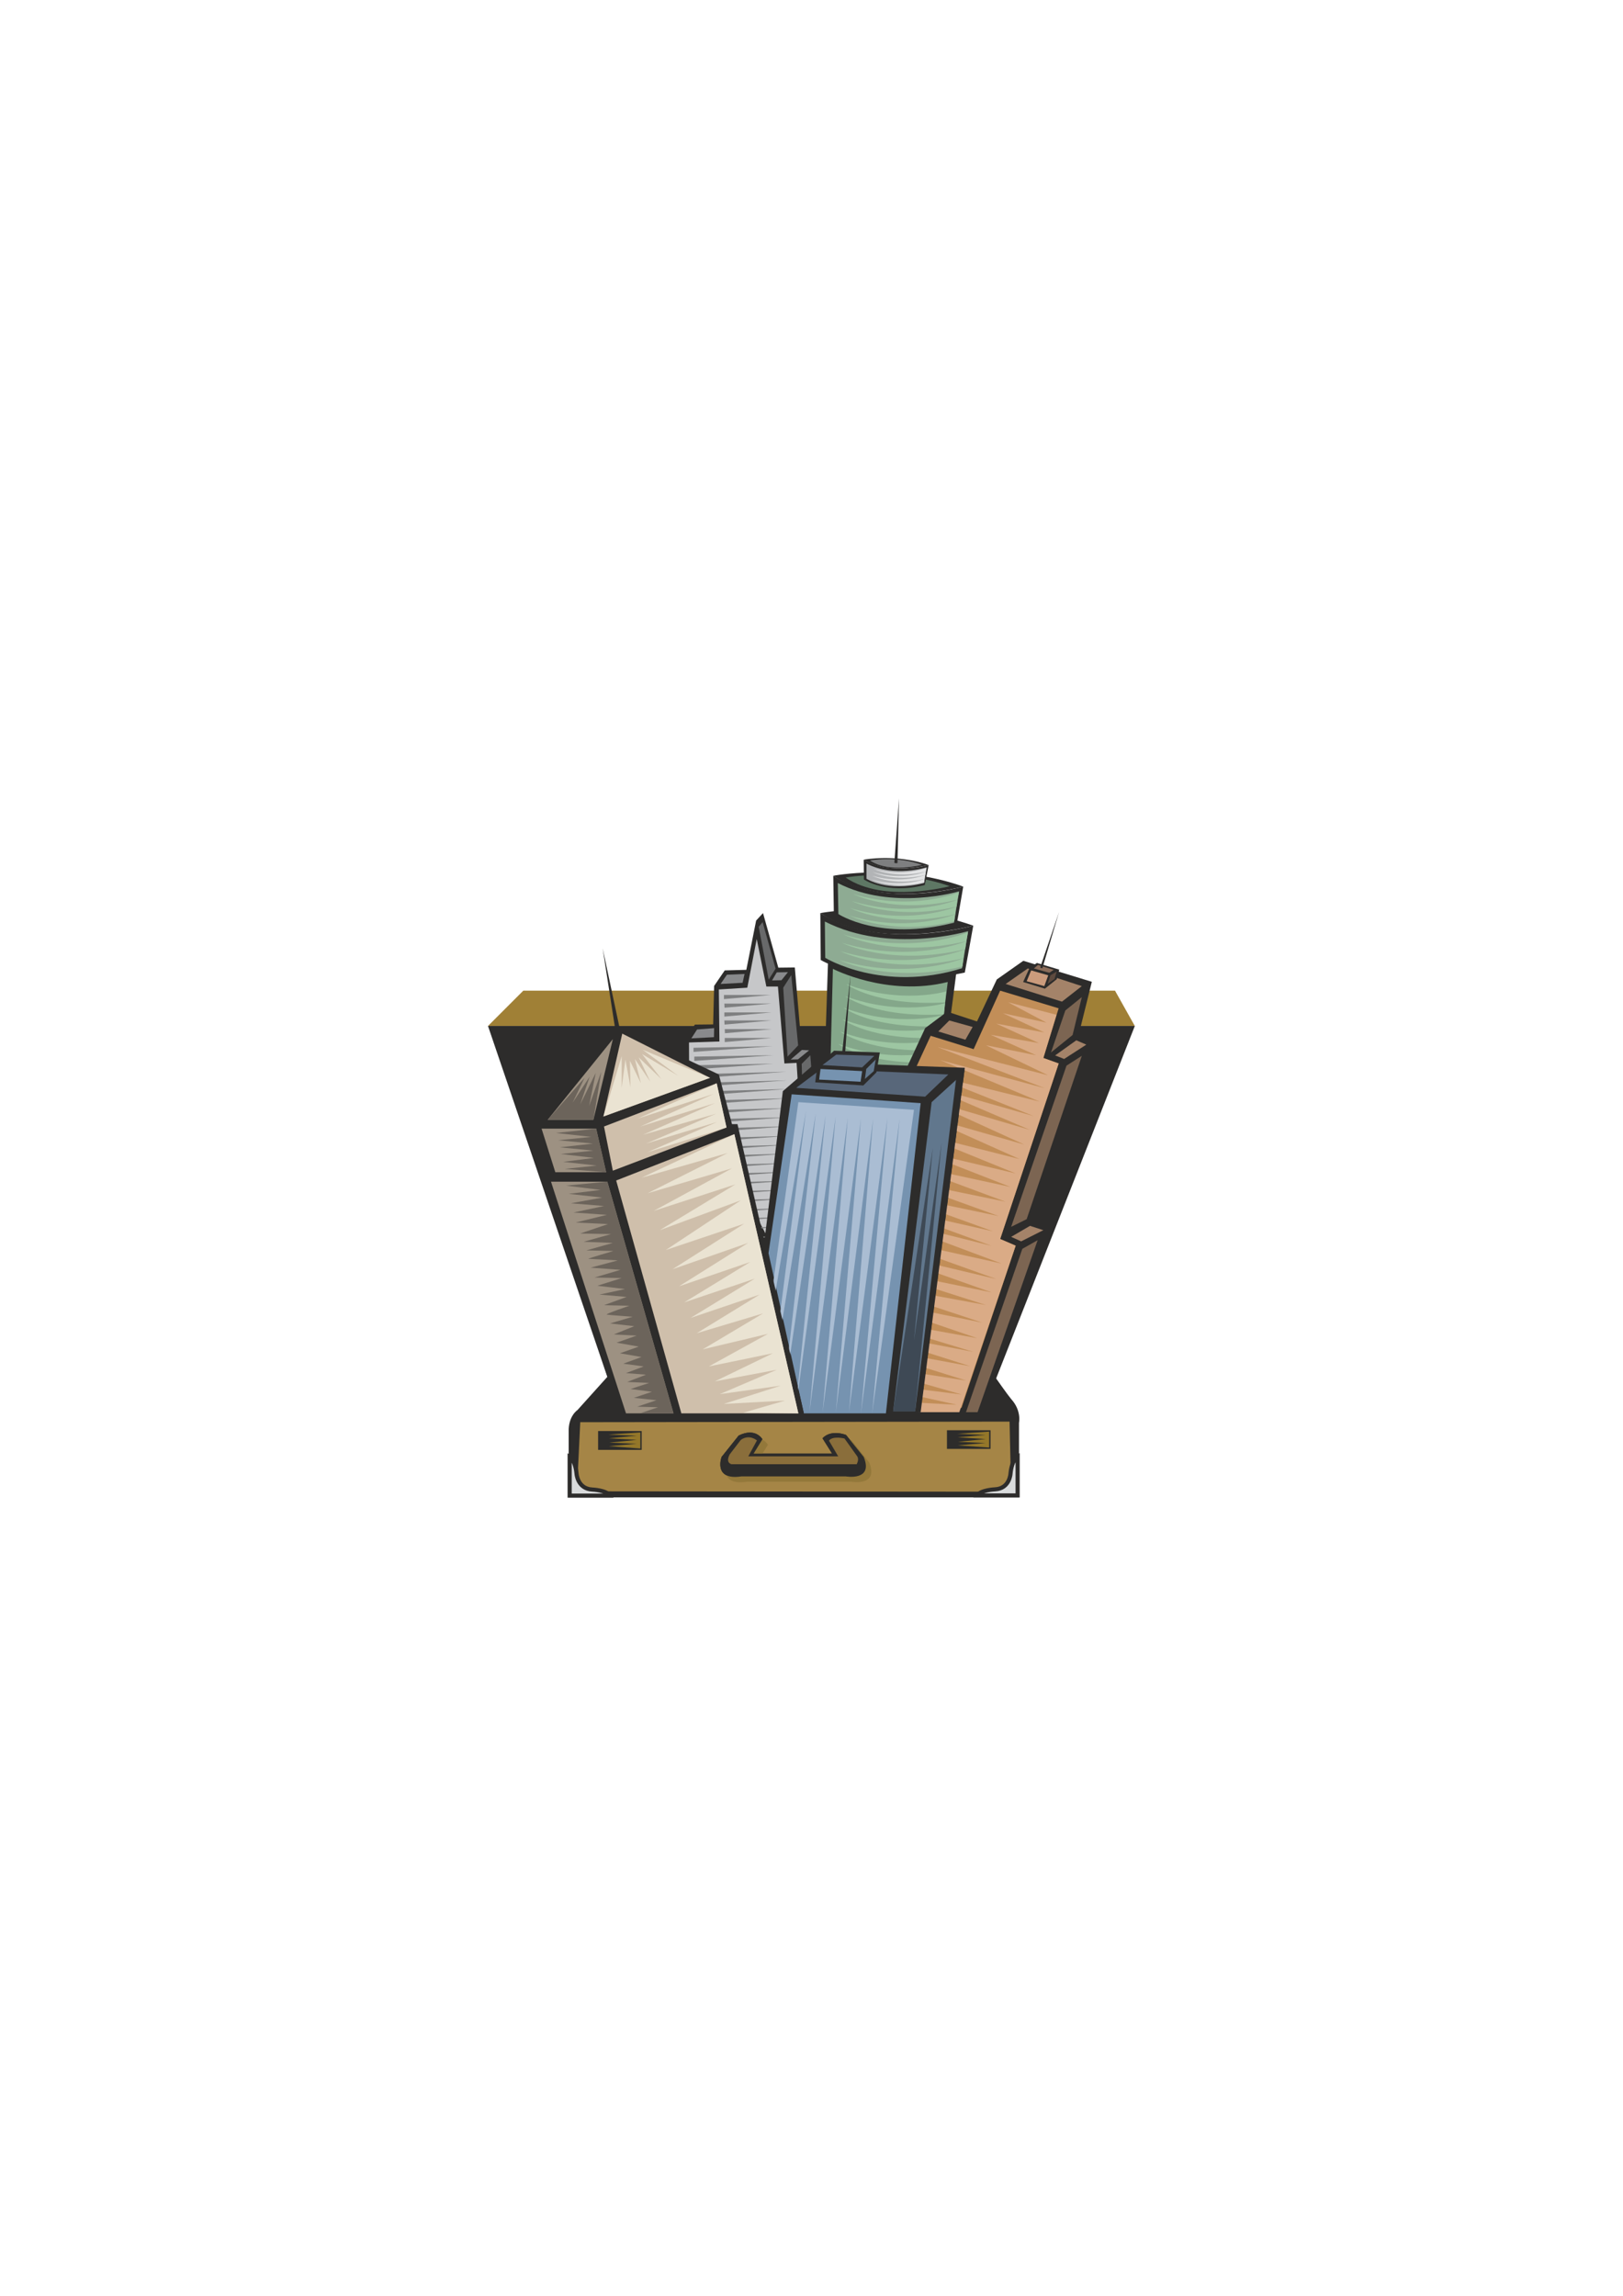 <?xml version="1.0" encoding="utf-8"?>
<!-- Created by UniConvertor 2.0rc4 (https://sk1project.net/) -->
<svg xmlns="http://www.w3.org/2000/svg" height="841.89pt" viewBox="0 0 595.276 841.89" width="595.276pt" version="1.1" xmlns:xlink="http://www.w3.org/1999/xlink" id="9350bfb0-f60a-11ea-850a-dcc15c148e23">

<g>
	<path style="fill:#a08036;" d="M 178.982,376.233 L 191.942,363.273 408.95,363.273 416.222,376.233 178.982,376.233 Z" />
	<path style="fill:#2d2c2b;" d="M 222.758,504.897 L 178.982,376.233 416.222,376.233 365.246,505.761 222.758,504.897 Z" />
	<path style="fill:#2d2c2b;" d="M 222.758,504.897 L 211.814,517.065 C 211.814,517.065 208.358,519.297 208.574,525.201 L 208.574,549.105 373.742,549.105 373.742,521.745 C 373.742,521.745 374.75,517.281 370.862,513.033 369.638,511.593 365.246,505.329 365.246,505.329 L 222.758,504.897 Z" />
	<g>
		<path style="fill:#2d2c2b;" d="M 251.198,398.913 L 250.982,381.489 254.87,375.729 261.566,375.657 261.926,361.545 265.814,355.857 273.734,355.641 277.334,337.569 279.854,334.833 285.47,354.849 291.518,354.777 293.966,383.433 297.998,383.433 298.43,393.585 287.342,405.321 285.974,462.417 251.198,398.913 Z" />
		<path style="fill:#c6c7c9;" d="M 252.782,398.337 L 252.71,382.281 263.87,381.921 263.654,362.841 274.094,362.193 277.55,344.337 281.078,361.761 285.326,361.761 287.702,389.985 292.166,389.769 292.814,399.849 287.342,405.321 285.974,462.417 252.782,398.337 Z" />
		<path style="fill:#898a8c;" d="M 255.662,377.529 L 253.574,380.769 261.854,380.337 261.926,377.025 255.662,377.529 Z" />
		<path style="fill:#898a8c;" d="M 266.606,357.441 L 264.302,360.825 272.366,360.393 273.086,357.153 266.606,357.441 Z" />
		<path style="fill:#898a8c;" d="M 284.894,356.577 L 283.166,359.529 286.622,359.457 288.998,356.505 284.894,356.577 Z" />
		<path style="fill:#68696a;" d="M 279.71,338.145 L 278.27,339.873 281.942,359.241 284.462,355.209 279.71,338.145 Z" />
		<path style="fill:#68696a;" d="M 290.222,357.585 L 287.27,362.193 288.854,387.465 292.742,383.361 290.222,357.585 Z" />
		<path style="fill:#68696a;" d="M 297.206,386.961 L 294.038,390.129 294.254,397.833 297.782,394.449 297.206,386.961 Z" />
		<path style="fill:#898a8c;" d="M 294.11,385.017 L 290.006,388.545 292.67,388.473 296.774,385.161 294.11,385.017 Z" />
		<path style="fill:#7e7f80;" d="M 265.526,364.857 L 282.806,364.857 265.526,366.369 265.526,364.857 Z" />
		<path style="fill:#7e7f80;" d="M 265.67,368.025 L 282.95,368.025 265.742,369.537 265.67,368.025 Z" />
		<path style="fill:#7e7f80;" d="M 265.67,371.265 L 282.95,371.265 265.67,372.777 265.67,371.265 Z" />
		<path style="fill:#7e7f80;" d="M 265.67,374.217 L 282.95,374.217 265.742,375.729 265.67,374.217 Z" />
		<path style="fill:#7e7f80;" d="M 265.814,377.385 L 283.094,377.385 265.886,378.897 265.814,377.385 Z" />
		<path style="fill:#7e7f80;" d="M 265.814,380.625 L 283.094,380.625 265.814,382.137 265.814,380.625 Z" />
		<path style="fill:#7e7f80;" d="M 254.366,384.225 L 283.382,383.649 254.366,385.737 254.366,384.225 Z" />
		<path style="fill:#7e7f80;" d="M 254.654,387.465 L 283.67,386.961 254.654,389.049 254.654,387.465 Z" />
		<path style="fill:#7e7f80;" d="M 254.654,390.633 L 283.67,390.057 254.726,392.145 254.654,390.633 Z" />
		<path style="fill:#7e7f80;" d="M 254.942,393.945 L 288.494,393.009 254.942,395.457 254.942,393.945 Z" />
		<path style="fill:#7e7f80;" d="M 255.086,397.113 L 288.638,396.177 255.086,398.625 255.086,397.113 Z" />
		<path style="fill:#7e7f80;" d="M 255.302,400.281 L 288.854,399.345 255.302,401.865 255.302,400.281 Z" />
		<path style="fill:#7e7f80;" d="M 255.374,403.665 L 288.926,402.729 255.374,405.177 255.374,403.665 Z" />
		<path style="fill:#7e7f80;" d="M 255.158,407.265 L 288.71,406.329 255.158,408.777 255.158,407.265 Z" />
		<path style="fill:#7e7f80;" d="M 255.158,410.577 L 288.71,409.713 255.23,412.161 255.158,410.577 Z" />
		<path style="fill:#7e7f80;" d="M 255.446,413.961 L 288.998,413.025 255.518,415.545 255.446,413.961 Z" />
		<path style="fill:#7e7f80;" d="M 255.23,417.489 L 288.782,416.553 255.23,419.001 255.23,417.489 Z" />
		<path style="fill:#7e7f80;" d="M 255.158,420.729 L 288.71,419.793 255.23,422.241 255.158,420.729 Z" />
		<path style="fill:#7e7f80;" d="M 255.302,423.969 L 288.854,423.033 255.302,425.481 255.302,423.969 Z" />
		<path style="fill:#7e7f80;" d="M 255.446,427.425 L 288.998,426.489 255.518,428.937 255.446,427.425 Z" />
		<path style="fill:#7e7f80;" d="M 255.446,430.665 L 288.926,429.729 255.446,432.249 255.446,430.665 Z" />
		<path style="fill:#7e7f80;" d="M 255.518,433.905 L 289.07,432.969 255.59,435.489 255.518,433.905 Z" />
		<path style="fill:#7e7f80;" d="M 255.518,437.217 L 289.07,436.281 255.518,438.729 255.518,437.217 Z" />
		<path style="fill:#7e7f80;" d="M 255.23,440.457 L 288.782,439.521 255.23,442.041 255.23,440.457 Z" />
		<path style="fill:#7e7f80;" d="M 255.158,443.985 L 288.71,443.049 255.23,445.497 255.158,443.985 Z" />
		<path style="fill:#7e7f80;" d="M 255.302,447.225 L 288.854,446.289 255.374,448.737 255.302,447.225 Z" />
		<path style="fill:#7e7f80;" d="M 255.086,450.681 L 288.638,449.745 255.086,452.193 255.086,450.681 Z" />
		<path style="fill:#7e7f80;" d="M 255.014,454.137 L 288.566,453.201 255.086,455.649 255.014,454.137 Z" />
	</g>
	<path style="fill:#2d2c2b;" d="M 279.638,527.793 C 279.638,527.793 277.19,523.329 270.926,526.425 L 264.662,534.273 C 264.662,534.273 261.422,542.985 271.934,541.401 L 310.238,541.401 C 310.238,541.401 320.462,543.201 316.79,534.273 L 310.31,526.209 C 310.31,526.209 304.91,523.977 301.67,527.433 L 305.198,533.049 276.398,533.049 279.638,527.793 Z" />
	<path style="fill:#a58546;" d="M 370.862,547.017 L 370.286,521.313 212.822,521.529 211.598,546.873 370.862,547.017 Z" />
	<path style="fill:#2d2c2b;" d="M 279.638,527.793 C 279.638,527.793 277.19,523.329 270.926,526.425 L 264.662,534.273 C 264.662,534.273 261.422,542.985 271.934,541.401 L 310.238,541.401 C 310.238,541.401 320.462,543.201 316.79,534.273 L 310.31,526.209 C 310.31,526.209 304.91,523.977 301.67,527.433 L 305.198,533.049 276.398,533.049 279.638,527.793 Z" />
	<path style="stroke:#2d2c2b;stroke-width:1.008;stroke-miterlimit:10.433;fill:#2d2c2b;" d="M 362.798,530.817 L 362.798,524.985 347.822,524.985 347.822,530.817 362.798,530.817 Z" />
	<path style="fill:#947729;" d="M 362.798,524.985 L 351.062,525.777 361.502,526.209 351.278,527.073 361.502,527.721 351.35,528.729 361.502,529.161 351.278,530.025 362.798,530.817 362.798,524.985 Z" />
	<path style="stroke:#2d2c2b;stroke-width:1.008;stroke-miterlimit:10.433;fill:#2d2c2b;" d="M 234.854,531.177 L 234.854,525.273 219.878,525.273 219.878,531.177 234.854,531.177 Z" />
	<path style="fill:#947729;" d="M 234.854,525.273 L 223.118,526.065 233.558,526.497 223.334,527.433 233.558,528.009 223.478,529.017 233.558,529.449 223.334,530.313 234.854,531.177 234.854,525.273 Z" />
	<path style="stroke:#2d2c2b;stroke-width:1.512;stroke-miterlimit:10.433;fill:#d9dbdc;" d="M 373.238,534.129 C 373.238,534.129 371.15,535.281 370.646,540.249 370.646,540.249 370.43,545.865 364.958,546.153 364.958,546.153 359.702,546.369 358.406,548.385 L 373.238,548.385 373.238,534.129 Z" />
	<path style="stroke:#2d2c2b;stroke-width:1.512;stroke-miterlimit:10.433;fill:#d9dbdc;" d="M 208.934,534.201 C 208.934,534.201 210.95,535.353 211.454,540.321 211.454,540.321 211.742,545.937 217.214,546.225 217.214,546.225 222.47,546.441 223.694,548.457 L 208.934,548.457 208.934,534.201 Z" />
	<path style="fill:#93783a;" d="M 281.654,529.809 C 281.654,529.809 279.206,525.345 272.942,528.369 L 266.606,536.289 C 266.606,536.289 263.366,545.001 273.95,543.345 L 312.254,543.345 C 312.254,543.345 322.406,545.217 318.806,536.289 L 312.326,528.153 C 312.326,528.153 306.854,525.921 303.614,529.377 L 307.142,535.065 278.414,535.065 281.654,529.809 Z" />
	<path style="fill:#2d2c2b;" d="M 279.638,527.793 C 279.638,527.793 277.19,523.329 270.926,526.425 L 264.662,534.273 C 264.662,534.273 261.422,542.985 271.934,541.401 L 310.238,541.401 C 310.238,541.401 320.462,543.201 316.79,534.273 L 310.31,526.209 C 310.31,526.209 304.91,523.977 301.67,527.433 L 305.198,533.049 276.398,533.049 279.638,527.793 Z" />
	<path style="fill:#8a6e3b;" d="M 277.622,528.225 C 277.622,528.225 274.886,525.777 271.718,528.009 L 267.686,533.265 C 267.686,533.265 265.886,536.145 268.262,536.937 L 314.198,536.937 C 314.198,536.937 315.206,535.281 314.414,534.057 L 309.734,527.505 C 309.734,527.505 305.414,526.425 304.046,528.297 L 307.43,534.057 274.454,534.057 277.622,528.225 Z" />
	<g>
		<path style="fill:#2d2c2b;" d="M 301.238,427.137 L 303.686,353.049 C 303.686,353.049 320.318,361.113 350.702,357.081 L 341.342,429.153 301.238,427.137 Z" />
		<path style="fill:#84a78a;" d="M 305.486,355.281 C 305.486,355.281 325.43,365.649 347.606,360.105 L 339.758,424.689 303.686,424.689 305.486,355.281 Z" />
		<path style="fill:#2d2c2b;" d="M 301.022,352.041 C 301.022,352.041 320.462,363.777 353.87,356.649 L 356.966,339.441 C 356.966,339.441 323.126,349.017 300.878,334.833 L 301.022,352.041 Z" />
		<path style="fill:#8eab93;" d="M 302.534,337.929 L 302.678,351.249 C 302.678,351.249 323.702,364.137 352.862,355.065 L 355.094,341.457 C 355.094,341.457 326.294,350.025 302.534,337.929 L 302.534,337.929 Z" />
		<path style="fill:#2d2c2b;" d="M 300.878,334.833 C 300.878,334.833 329.03,329.577 356.966,339.441 356.966,339.441 321.542,349.017 300.878,334.833 L 300.878,334.833 Z" />
		<path style="fill:#9dc6a2;" d="M 347.03,363.561 C 347.03,363.561 330.614,368.457 310.382,360.897 310.382,360.897 321.11,369.033 346.598,367.593 L 347.03,363.561 Z" />
		<path style="fill:#9dc6a2;" d="M 346.598,367.881 C 346.598,367.881 330.182,372.777 309.95,365.289 309.95,365.289 320.678,373.353 346.238,371.985 L 346.598,367.881 Z" />
		<path style="fill:#9dc6a2;" d="M 346.022,372.201 C 346.022,372.201 329.606,377.025 309.374,369.537 309.374,369.537 320.102,377.601 345.59,376.233 L 346.022,372.201 Z" />
		<path style="fill:#9dc6a2;" d="M 345.59,376.449 C 345.59,376.449 329.174,381.273 308.942,373.785 308.942,373.785 319.67,381.921 345.23,380.481 L 345.59,376.449 Z" />
		<path style="fill:#9dc6a2;" d="M 344.87,380.985 C 344.87,380.985 328.526,385.809 308.222,378.321 308.222,378.321 318.95,386.457 344.51,385.017 L 344.87,380.985 Z" />
		<path style="fill:#9dc6a2;" d="M 344.078,385.449 C 344.078,385.449 327.662,390.273 307.43,382.785 307.43,382.785 318.158,390.921 343.646,389.481 L 344.078,385.449 Z" />
		<path style="fill:#9dc6a2;" d="M 343.646,389.481 C 343.646,389.481 327.302,394.377 306.998,386.817 306.998,386.817 317.726,394.953 343.286,393.513 L 343.646,389.481 Z" />
		<path style="fill:#9dc6a2;" d="M 343.286,393.945 C 343.286,393.945 326.87,398.769 306.638,391.281 306.638,391.281 317.366,399.417 342.854,397.977 L 343.286,393.945 Z" />
		<path style="fill:#9dc6a2;" d="M 342.494,397.977 C 342.494,397.977 326.078,402.873 305.846,395.385 305.846,395.385 316.574,403.449 342.062,402.009 L 342.494,397.977 Z" />
		<path style="fill:#9dc6a2;" d="M 342.494,402.441 C 342.494,402.441 326.078,407.337 305.846,399.777 305.846,399.777 316.574,407.913 342.062,406.473 L 342.494,402.441 Z" />
		<path style="fill:#9dc6a2;" d="M 355.022,341.889 C 355.022,341.889 335.006,350.385 309.374,342.681 309.374,342.681 326.942,351.609 354.446,345.129 L 355.022,341.889 Z" />
		<path style="fill:#9dc6a2;" d="M 354.446,345.129 C 354.446,345.129 334.718,353.481 308.87,345.777 308.87,345.777 326.582,354.561 354.014,348.081 L 354.446,345.129 Z" />
		<path style="fill:#9dc6a2;" d="M 353.798,348.153 C 353.798,348.153 333.854,356.505 308.222,348.801 308.222,348.801 325.934,357.873 353.366,351.393 L 353.798,348.153 Z" />
		<path style="fill:#9dc6a2;" d="M 353.366,351.393 C 353.366,351.393 333.422,359.745 307.862,352.041 307.862,352.041 325.574,360.897 353.006,354.417 L 353.366,351.393 Z" />
		<path style="fill:#2d2c2b;" d="M 305.846,335.769 C 305.846,335.769 322.334,345.777 350.774,339.729 L 353.294,325.113 C 353.294,325.113 324.566,333.249 305.63,321.153 L 305.846,335.769 Z" />
		<path style="fill:#8eab93;" d="M 307.286,323.817 L 307.502,335.193 C 307.502,335.193 322.694,345.273 349.91,338.361 L 351.782,326.841 C 351.782,326.841 327.446,334.185 307.286,323.817 L 307.286,323.817 Z" />
		<path style="fill:#2d2c2b;" d="M 305.63,321.153 C 305.63,321.153 329.246,316.545 353.294,325.113 353.294,325.113 323.198,333.249 305.63,321.153 L 305.63,321.153 Z" />
		<path style="fill:#5e7764;" d="M 310.166,321.801 C 310.166,321.801 329.318,318.273 348.326,324.969 348.326,324.969 324.206,331.449 310.166,321.801 L 310.166,321.801 Z" />
		<path style="fill:#9dc6a2;" d="M 351.71,327.201 C 351.71,327.201 334.646,334.401 312.902,327.849 312.902,327.849 327.878,335.481 351.134,329.937 L 351.71,327.201 Z" />
		<path style="fill:#9dc6a2;" d="M 351.134,329.937 C 351.134,329.937 334.43,337.065 312.47,330.441 312.47,330.441 327.518,337.929 350.846,332.457 L 351.134,329.937 Z" />
		<path style="fill:#9dc6a2;" d="M 350.63,332.529 C 350.63,332.529 333.71,339.585 311.894,333.033 311.894,333.033 327.014,340.809 350.342,335.265 L 350.63,332.529 Z" />
		<path style="fill:#9dc6a2;" d="M 350.342,335.265 C 350.342,335.265 333.35,342.321 311.606,335.769 311.606,335.769 326.654,343.401 349.982,337.857 L 350.342,335.265 Z" />
		<path style="fill:#2d2c2b;" d="M 316.862,322.521 C 316.862,322.521 325.07,328.137 339.182,324.537 L 340.622,317.193 C 340.622,317.193 326.294,321.225 316.79,315.249 L 316.862,322.521 Z" />
		<path style="fill:#b2b4b6;" d="M 317.798,316.689 L 317.798,322.233 C 317.798,322.233 325.286,327.273 338.894,323.817 L 339.902,318.057 C 339.902,318.057 327.878,321.873 317.798,316.689 L 317.798,316.689 Z" />
		<path style="fill:#2d2c2b;" d="M 316.79,315.249 C 316.79,315.249 328.742,313.017 340.622,317.193 340.622,317.193 325.574,321.225 316.79,315.249 L 316.79,315.249 Z" />
		<path style="fill:#7e7f80;" d="M 319.094,315.537 C 319.094,315.537 328.67,313.737 338.174,317.121 338.174,317.121 326.078,320.361 319.094,315.537 L 319.094,315.537 Z" />
		<path style="fill:#e3e4e5;" d="M 339.83,318.201 C 339.83,318.201 331.334,321.873 320.39,318.561 320.39,318.561 327.878,322.377 339.542,319.641 L 339.83,318.201 Z" />
		<path style="fill:#e3e4e5;" d="M 339.542,319.641 C 339.542,319.641 331.19,323.169 320.174,319.857 320.174,319.857 327.734,323.601 339.398,320.865 L 339.542,319.641 Z" />
		<path style="fill:#e3e4e5;" d="M 339.326,320.865 C 339.326,320.865 330.83,324.393 319.958,321.153 319.958,321.153 327.446,325.041 339.11,322.305 L 339.326,320.865 Z" />
		<path style="fill:#e3e4e5;" d="M 339.11,322.305 C 339.11,322.305 330.686,325.833 319.742,322.521 319.742,322.521 327.302,326.337 338.966,323.601 L 339.11,322.305 Z" />
		<path style="fill:#2d2c2b;" d="M 328.022,316.401 C 328.022,316.401 328.67,316.689 329.174,316.473 L 329.75,292.785 328.022,316.401 Z" />
	</g>
	<g>
		<path style="fill:#2d2c2b;" d="M 332.846,390.993 L 339.326,377.025 347.39,370.977 358.334,374.577 365.606,359.169 375.326,352.329 400.454,360.033 395.63,379.473 401.246,382.281 378.566,446.649 385.478,450.321 360.566,517.857 337.31,517.857 353.87,391.569 332.846,390.993 Z" />
		<path style="fill:#c28e58;" d="M 336.086,391.209 L 341.342,379.833 357.11,384.729 366.83,363.273 388.286,369.753 382.67,387.969 388.286,389.985 366.83,454.353 372.518,456.801 352.646,516.273 337.67,517.065 353.87,391.569 336.086,391.209 Z" />
		<path style="fill:#a48369;" d="M 376.982,355.137 L 368.846,360.825 389.51,367.305 396.782,361.617 376.982,355.137 Z" />
		<path style="fill:#7c6552;" d="M 396.782,365.649 L 390.734,370.545 385.478,385.953 393.398,379.545 396.782,365.649 Z" />
		<path style="fill:#a48369;" d="M 348.182,374.217 L 356.75,376.593 354.086,381.273 344.15,378.249 348.182,374.217 Z" />
		<path style="fill:#a48369;" d="M 394.766,381.489 L 386.99,387.033 390.302,388.329 398.438,383.073 394.766,381.489 Z" />
		<path style="fill:#a48369;" d="M 377.774,449.529 L 370.862,453.561 374.534,455.217 382.67,451.113 377.774,449.529 Z" />
		<path style="fill:#7c6552;" d="M 396.782,387.177 L 391.166,390.777 370.862,449.889 376.55,447.081 396.782,387.177 Z" />
		<path style="fill:#7c6552;" d="M 380.582,454.785 L 374.966,457.953 354.302,517.857 358.55,517.857 380.582,454.785 Z" />
		<path style="fill:#daab86;" d="M 387.494,372.129 L 369.71,367.521 383.822,375.009 367.838,371.553 383.03,378.609 365.39,375.369 381.014,382.497 363.374,379.473 380.006,386.961 361.574,383.289 384.398,394.305 343.79,383.937 383.246,399.057 344.87,388.761 381.302,403.953 340.91,394.017 379.142,409.281 339.686,398.049 377.702,414.321 338.894,402.945 375.686,419.721 338.102,408.993 373.958,425.049 336.086,415.473 372.518,430.305 335.654,421.593 370.646,435.273 331.622,426.849 368.774,440.673 329.174,432.537 366.254,445.929 325.142,437.361 364.238,451.545 324.71,442.617 363.734,456.873 322.694,446.649 367.334,463.353 321.11,453.129 365.462,469.041 318.662,457.953 363.734,473.937 317.438,464.433 361.574,478.545 315.422,470.121 360.278,485.025 314.63,475.737 358.406,490.713 313.766,482.649 357.038,495.753 312.182,487.113 355.886,501.009 311.39,492.801 354.374,506.265 311.75,499.641 352.718,511.377 310.526,506.121 350.846,515.121 311.39,513.033 337.67,517.857 351.854,517.857 372.518,456.801 366.83,454.353 388.286,389.985 382.67,387.969 387.494,372.129 Z" />
		<path style="fill:#2d2c2b;" d="M 377.558,355.065 L 375.254,360.105 383.246,362.553 387.566,359.097 388.502,355.569 380.294,353.121 377.558,355.065 Z" />
		<path style="fill:#cb9b7c;" d="M 378.206,355.857 L 376.55,359.817 383.03,361.617 384.47,357.657 378.206,355.857 Z" />
		<path style="fill:#5d4a3e;" d="M 385.262,357.657 L 384.254,360.753 386.774,359.025 387.566,356.289 385.262,357.657 Z" />
		<path style="fill:#8c6d5a;" d="M 380.726,353.841 L 379.214,355.137 384.83,356.721 386.486,355.641 380.726,353.841 Z" />
		<path style="fill:#2d2c2b;" d="M 381.518,354.777 C 381.518,354.777 381.806,355.065 382.31,355.065 L 388.43,334.473 381.518,354.777 Z" />
	</g>
	<path style="fill:#2d2c2b;" d="M 311.966,357.585 L 308.726,387.537 C 308.726,387.537 309.158,387.969 309.878,387.609 L 311.966,357.585 Z" />
	<g>
		<path style="fill:#2d2c2b;" d="M 299.438,389.553 L 287.126,400.137 280.214,456.369 294.83,517.857 337.67,517.857 353.87,391.569 299.438,389.553 Z" />
		<path style="fill:#7693b0;" d="M 290.366,401.289 L 337.67,404.529 324.926,518.289 294.83,518.289 281.87,459.537 290.366,401.289 Z" />
		<path style="fill:#61778d;" d="M 350.63,396.033 L 341.702,404.169 327.59,517.497 335.654,517.497 350.63,396.033 Z" />
		<path style="fill:#58677a;" d="M 347.822,394.017 L 339.326,402.153 292.022,398.913 301.238,392.001 347.822,394.017 Z" />
		<path style="fill:#2d2c2b;" d="M 305.918,385.305 L 299.798,390.777 299.006,396.897 316.646,398.049 321.47,393.225 322.694,385.953 305.918,385.305 Z" />
		<path style="fill:#7693b0;" d="M 300.95,392.001 L 300.446,395.889 315.638,396.681 316.214,392.793 300.95,392.001 Z" />
		<path style="fill:#61778d;" d="M 317.726,392.001 L 317.222,395.673 320.462,392.793 321.182,388.545 317.726,392.001 Z" />
		<path style="fill:#58677a;" d="M 306.71,386.745 L 301.67,390.561 316.214,391.425 320.678,387.177 306.71,386.745 Z" />
		<path style="fill:#3e4955;" d="M 335.654,517.497 L 345.374,418.929 335.222,491.577 342.134,420.945 327.59,517.497 335.654,517.497 Z" />
		<path style="fill:#aabdd3;" d="M 292.814,404.169 L 335.222,406.977 319.886,518.289 329.966,410.217 315.782,518.289 325.502,409.857 311.39,517.857 320.246,410.217 306.566,517.857 315.782,410.217 301.742,517.785 310.958,409.857 296.918,517.713 306.494,409.425 291.662,518.001 302.822,408.993 286.694,517.857 299.222,408.201 281.438,518.289 295.622,407.409 276.974,517.857 292.814,404.169 Z" />
	</g>
	<g>
		<path style="fill:#2d2c2b;" d="M 221.03,347.721 L 227.222,376.809 263.654,394.017 268.478,412.233 270.494,412.233 294.83,518.289 227.222,518.289 198.854,432.105 200.87,430.881 195.182,413.457 225.638,377.313 221.03,347.721 Z" />
		<path style="fill:#cfbfab;" d="M 228.23,379.041 L 221.318,409.425 260.414,395.241 228.23,379.041 Z" />
		<path style="fill:#9d9182;" d="M 224.774,381.057 L 200.87,410.649 217.646,410.649 224.774,381.057 Z" />
		<path style="fill:#cfbfab;" d="M 221.534,413.097 L 224.774,429.297 266.462,413.457 262.862,397.257 221.534,413.097 Z" />
		<path style="fill:#9d9182;" d="M 218.654,413.889 L 198.638,413.889 203.678,429.873 222.326,429.873 218.654,413.889 Z" />
		<path style="fill:#cfbfab;" d="M 225.998,432.897 L 269.342,415.905 292.814,518.289 249.902,518.289 225.998,432.897 Z" />
		<path style="fill:#9d9182;" d="M 222.758,433.329 L 202.094,433.329 229.598,518.289 247.022,518.289 222.758,433.329 Z" />
		<path style="fill:#eae3d2;" d="M 269.342,415.905 L 235.286,431.889 266.894,422.817 237.518,437.577 268.478,428.433 239.75,444.057 269.702,434.337 241.982,451.113 271.718,440.169 244.214,458.385 272.942,448.737 246.662,465.441 274.382,455.793 249.038,471.705 275.174,462.777 250.91,477.609 276.83,468.897 253.286,483.297 278.63,474.729 255.518,488.913 279.854,481.641 257.75,494.817 281.654,489.129 259.982,501.081 283.454,496.257 262.214,506.553 284.894,502.305 264.014,511.233 286.334,508.137 265.454,514.833 287.918,513.609 272.582,518.073 292.814,518.289 269.342,415.905 Z" />
		<path style="fill:#eae3d2;" d="M 262.862,397.257 L 233.846,410.217 261.782,401.145 234.854,413.097 262.214,404.529 235.862,416.121 262.646,408.417 236.942,419.361 263.006,411.441 237.302,422.601 266.462,413.457 262.862,397.257 Z" />
		<path style="fill:#eae3d2;" d="M 260.414,395.241 L 235.718,384.945 248.678,394.449 235.502,386.529 242.558,395.673 234.278,387.753 238.526,396.681 232.838,388.329 235.07,397.257 231.038,388.977 231.254,398.697 229.382,388.545 228.014,398.913 228.014,387.321 221.318,409.425 260.414,395.241 Z" />
		<path style="fill:#6c645b;" d="M 217.646,410.649 L 220.526,393.009 216.062,405.609 218.51,393.441 212.822,404.961 216.278,394.809 210.014,404.385 214.406,395.241 200.87,410.649 217.646,410.649 Z" />
		<path style="fill:#6c645b;" d="M 218.654,413.889 L 203.894,415.473 216.854,416.913 204.686,418.137 217.502,419.361 205.334,420.729 217.646,421.953 205.694,423.177 217.862,424.617 206.558,426.057 218.87,427.425 207.134,428.649 222.326,429.873 218.654,413.889 Z" />
		<path style="fill:#6c645b;" d="M 222.758,433.329 L 207.566,434.769 220.31,436.353 208.574,437.793 220.886,439.161 209.366,441.249 221.534,442.257 210.374,444.633 222.542,445.497 211.166,448.305 222.974,448.881 212.822,452.337 224.126,452.553 214.046,455.361 224.774,455.793 215.054,458.529 224.99,458.745 C 224.99,458.745 215.054,461.625 215.846,461.625 216.638,461.625 226.574,462.201 226.574,462.201 L 216.638,464.865 227.582,465.657 218.078,468.465 228.014,468.681 219.086,471.489 229.238,472.713 219.878,474.729 229.814,475.593 221.534,478.617 230.822,478.833 C 230.822,478.833 221.894,481.857 222.542,482.073 223.118,482.217 232.046,482.865 232.046,482.865 L 223.766,485.313 232.622,486.321 225.134,489.345 233.486,489.777 226.142,492.369 234.278,493.809 227.366,496.257 235.286,497.625 228.59,500.073 236.078,501.081 229.598,503.529 236.942,504.105 230.03,506.769 238.094,507.129 231.254,509.361 239.102,510.369 232.478,512.601 240.758,513.465 233.702,515.841 241.334,516.057 234.71,518.289 247.022,518.289 222.758,433.329 Z" />
	</g>
</g>
</svg>